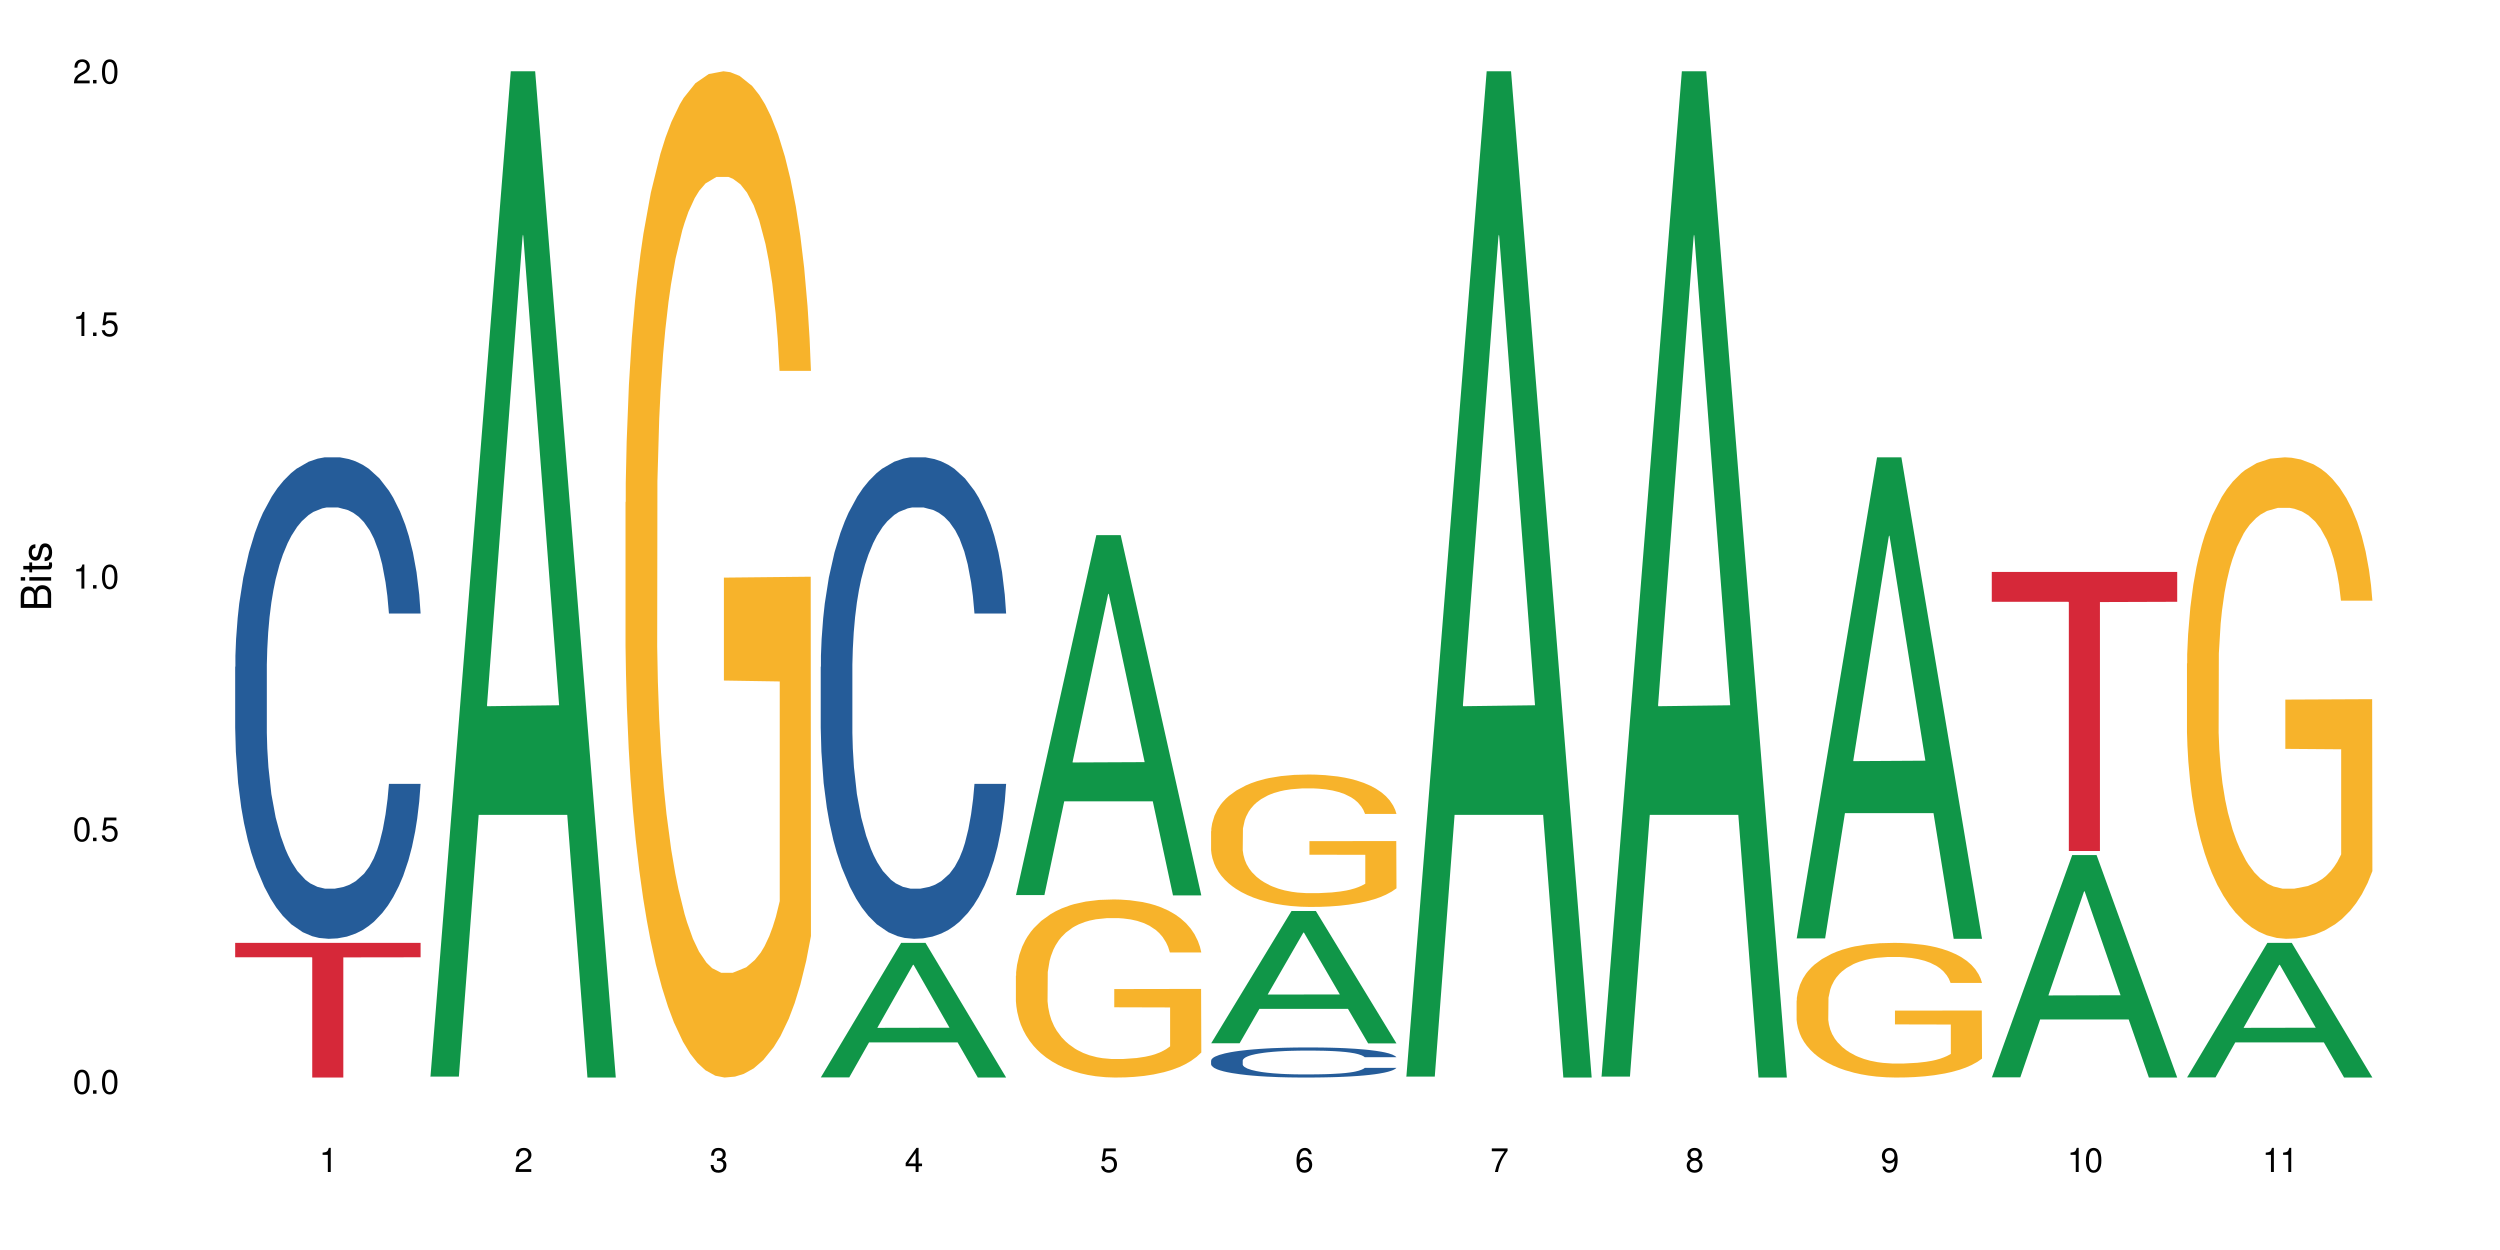 <?xml version="1.0" encoding="UTF-8"?>
<svg xmlns="http://www.w3.org/2000/svg" xmlns:xlink="http://www.w3.org/1999/xlink" width="720" height="360" viewBox="0 0 720 360">
<defs>
<g>
<g id="glyph-0-0">
</g>
<g id="glyph-0-1">
<path d="M 2.641 -6.938 C 2 -6.938 1.422 -6.656 1.078 -6.172 C 0.641 -5.562 0.406 -4.641 0.406 -3.359 C 0.406 -1.016 1.188 0.219 2.641 0.219 C 4.078 0.219 4.859 -1.016 4.859 -3.297 C 4.859 -4.641 4.656 -5.547 4.203 -6.172 C 3.844 -6.656 3.281 -6.938 2.641 -6.938 Z M 2.641 -6.188 C 3.547 -6.188 4 -5.25 4 -3.375 C 4 -1.406 3.562 -0.484 2.625 -0.484 C 1.734 -0.484 1.281 -1.438 1.281 -3.344 C 1.281 -5.25 1.734 -6.188 2.641 -6.188 Z M 2.641 -6.188 "/>
</g>
<g id="glyph-0-2">
<path d="M 1.828 -1 L 0.828 -1 L 0.828 0 L 1.828 0 Z M 1.828 -1 "/>
</g>
<g id="glyph-0-3">
<path d="M 4.562 -6.797 L 1.062 -6.797 L 0.547 -3.094 L 1.328 -3.094 C 1.719 -3.562 2.047 -3.734 2.578 -3.734 C 3.484 -3.734 4.062 -3.109 4.062 -2.094 C 4.062 -1.125 3.484 -0.531 2.578 -0.531 C 1.828 -0.531 1.375 -0.906 1.188 -1.672 L 0.328 -1.672 C 0.453 -1.109 0.547 -0.844 0.75 -0.594 C 1.125 -0.078 1.828 0.219 2.594 0.219 C 3.969 0.219 4.922 -0.781 4.922 -2.219 C 4.922 -3.562 4.031 -4.484 2.719 -4.484 C 2.25 -4.484 1.859 -4.359 1.469 -4.062 L 1.734 -5.969 L 4.562 -5.969 Z M 4.562 -6.797 "/>
</g>
<g id="glyph-0-4">
<path d="M 2.484 -4.938 L 2.484 0 L 3.328 0 L 3.328 -6.938 L 2.766 -6.938 C 2.469 -5.875 2.281 -5.734 0.984 -5.562 L 0.984 -4.938 Z M 2.484 -4.938 "/>
</g>
<g id="glyph-0-5">
<path d="M 4.859 -0.828 L 1.281 -0.828 C 1.359 -1.406 1.672 -1.781 2.5 -2.281 L 3.469 -2.828 C 4.406 -3.344 4.906 -4.062 4.906 -4.906 C 4.906 -5.484 4.672 -6.031 4.266 -6.406 C 3.859 -6.766 3.375 -6.938 2.719 -6.938 C 1.859 -6.938 1.219 -6.625 0.844 -6.031 C 0.609 -5.672 0.5 -5.234 0.484 -4.531 L 1.328 -4.531 C 1.359 -5.016 1.406 -5.281 1.531 -5.516 C 1.75 -5.938 2.188 -6.203 2.703 -6.203 C 3.469 -6.203 4.031 -5.641 4.031 -4.891 C 4.031 -4.344 3.719 -3.859 3.125 -3.516 L 2.234 -3 C 0.812 -2.172 0.406 -1.531 0.328 -0.016 L 4.859 -0.016 Z M 4.859 -0.828 "/>
</g>
<g id="glyph-0-6">
<path d="M 2.125 -3.188 L 2.578 -3.188 C 3.5 -3.188 3.984 -2.766 3.984 -1.922 C 3.984 -1.062 3.469 -0.531 2.594 -0.531 C 1.656 -0.531 1.203 -1 1.156 -2.016 L 0.312 -2.016 C 0.344 -1.453 0.438 -1.094 0.609 -0.781 C 0.953 -0.109 1.625 0.219 2.547 0.219 C 3.953 0.219 4.859 -0.625 4.859 -1.938 C 4.859 -2.828 4.516 -3.297 3.703 -3.594 C 4.344 -3.844 4.656 -4.328 4.656 -5.031 C 4.656 -6.219 3.875 -6.938 2.578 -6.938 C 1.203 -6.938 0.484 -6.172 0.453 -4.703 L 1.297 -4.703 C 1.312 -5.125 1.344 -5.359 1.453 -5.578 C 1.641 -5.969 2.062 -6.203 2.594 -6.203 C 3.344 -6.203 3.797 -5.75 3.797 -5 C 3.797 -4.516 3.609 -4.219 3.25 -4.047 C 3.016 -3.953 2.703 -3.922 2.125 -3.906 Z M 2.125 -3.188 "/>
</g>
<g id="glyph-0-7">
<path d="M 3.141 -1.672 L 3.141 0 L 3.984 0 L 3.984 -1.672 L 4.984 -1.672 L 4.984 -2.438 L 3.984 -2.438 L 3.984 -6.938 L 3.359 -6.938 L 0.266 -2.578 L 0.266 -1.672 Z M 3.141 -2.438 L 1 -2.438 L 3.141 -5.5 Z M 3.141 -2.438 "/>
</g>
<g id="glyph-0-8">
<path d="M 4.781 -5.125 C 4.609 -6.266 3.891 -6.938 2.844 -6.938 C 2.094 -6.938 1.422 -6.578 1.031 -5.953 C 0.594 -5.266 0.406 -4.422 0.406 -3.172 C 0.406 -2 0.578 -1.25 0.984 -0.641 C 1.359 -0.078 1.953 0.219 2.703 0.219 C 3.984 0.219 4.922 -0.75 4.922 -2.094 C 4.922 -3.375 4.062 -4.281 2.844 -4.281 C 2.172 -4.281 1.641 -4.031 1.281 -3.516 C 1.281 -5.234 1.828 -6.188 2.797 -6.188 C 3.391 -6.188 3.797 -5.797 3.938 -5.125 Z M 2.734 -3.531 C 3.547 -3.531 4.062 -2.953 4.062 -2.031 C 4.062 -1.156 3.484 -0.531 2.703 -0.531 C 1.922 -0.531 1.328 -1.188 1.328 -2.078 C 1.328 -2.938 1.906 -3.531 2.734 -3.531 Z M 2.734 -3.531 "/>
</g>
<g id="glyph-0-9">
<path d="M 4.984 -6.797 L 0.438 -6.797 L 0.438 -5.969 L 4.109 -5.969 C 2.5 -3.656 1.828 -2.234 1.328 0 L 2.219 0 C 2.594 -2.172 3.453 -4.047 4.984 -6.094 Z M 4.984 -6.797 "/>
</g>
<g id="glyph-0-10">
<path d="M 3.75 -3.656 C 4.469 -4.094 4.688 -4.438 4.688 -5.078 C 4.688 -6.172 3.844 -6.938 2.641 -6.938 C 1.438 -6.938 0.594 -6.172 0.594 -5.094 C 0.594 -4.438 0.812 -4.094 1.516 -3.656 C 0.734 -3.266 0.359 -2.703 0.359 -1.922 C 0.359 -0.656 1.281 0.219 2.641 0.219 C 3.984 0.219 4.922 -0.656 4.922 -1.922 C 4.922 -2.703 4.531 -3.266 3.75 -3.656 Z M 2.641 -6.188 C 3.359 -6.188 3.812 -5.75 3.812 -5.062 C 3.812 -4.406 3.344 -3.984 2.641 -3.984 C 1.922 -3.984 1.453 -4.406 1.453 -5.078 C 1.453 -5.75 1.922 -6.188 2.641 -6.188 Z M 2.641 -3.266 C 3.484 -3.266 4.062 -2.719 4.062 -1.906 C 4.062 -1.078 3.484 -0.531 2.625 -0.531 C 1.797 -0.531 1.219 -1.094 1.219 -1.906 C 1.219 -2.719 1.781 -3.266 2.641 -3.266 Z M 2.641 -3.266 "/>
</g>
<g id="glyph-0-11">
<path d="M 0.516 -1.578 C 0.672 -0.453 1.406 0.219 2.438 0.219 C 3.188 0.219 3.859 -0.141 4.266 -0.766 C 4.688 -1.453 4.891 -2.297 4.891 -3.547 C 4.891 -4.719 4.703 -5.453 4.312 -6.078 C 3.938 -6.641 3.344 -6.938 2.594 -6.938 C 1.297 -6.938 0.359 -5.969 0.359 -4.625 C 0.359 -3.344 1.234 -2.453 2.453 -2.453 C 3.094 -2.453 3.578 -2.672 4.016 -3.203 C 4 -1.484 3.469 -0.531 2.5 -0.531 C 1.906 -0.531 1.484 -0.906 1.359 -1.578 Z M 2.578 -6.203 C 3.375 -6.203 3.969 -5.531 3.969 -4.641 C 3.969 -3.797 3.391 -3.188 2.547 -3.188 C 1.734 -3.188 1.234 -3.766 1.234 -4.688 C 1.234 -5.562 1.797 -6.203 2.578 -6.203 Z M 2.578 -6.203 "/>
</g>
<g id="glyph-1-0">
</g>
<g id="glyph-1-1">
<path d="M 0 -0.953 L 0 -4.891 C 0 -5.719 -0.234 -6.344 -0.734 -6.797 C -1.188 -7.234 -1.812 -7.469 -2.5 -7.469 C -3.547 -7.469 -4.188 -7 -4.625 -5.875 C -4.984 -6.688 -5.625 -7.094 -6.531 -7.094 C -7.172 -7.094 -7.734 -6.859 -8.141 -6.391 C -8.562 -5.922 -8.75 -5.344 -8.75 -4.5 L -8.75 -0.953 Z M -4.984 -2.062 L -7.766 -2.062 L -7.766 -4.219 C -7.766 -4.844 -7.688 -5.203 -7.453 -5.5 C -7.219 -5.812 -6.859 -5.969 -6.375 -5.969 C -5.891 -5.969 -5.531 -5.812 -5.297 -5.5 C -5.062 -5.203 -4.984 -4.844 -4.984 -4.219 Z M -0.984 -2.062 L -4 -2.062 L -4 -4.781 C -4 -5.766 -3.438 -6.359 -2.484 -6.359 C -1.547 -6.359 -0.984 -5.766 -0.984 -4.781 Z M -0.984 -2.062 "/>
</g>
<g id="glyph-1-2">
<path d="M -6.281 -1.797 L -6.281 -0.797 L 0 -0.797 L 0 -1.797 Z M -8.75 -1.797 L -8.75 -0.797 L -7.484 -0.797 L -7.484 -1.797 Z M -8.75 -1.797 "/>
</g>
<g id="glyph-1-3">
<path d="M -6.281 -3.047 L -6.281 -2.016 L -8.016 -2.016 L -8.016 -1.016 L -6.281 -1.016 L -6.281 -0.172 L -5.469 -0.172 L -5.469 -1.016 L -0.719 -1.016 C -0.078 -1.016 0.281 -1.453 0.281 -2.234 C 0.281 -2.5 0.25 -2.719 0.188 -3.047 L -0.641 -3.047 C -0.609 -2.906 -0.594 -2.766 -0.594 -2.562 C -0.594 -2.141 -0.719 -2.016 -1.156 -2.016 L -5.469 -2.016 L -5.469 -3.047 Z M -6.281 -3.047 "/>
</g>
<g id="glyph-1-4">
<path d="M -4.531 -5.25 C -5.766 -5.25 -6.469 -4.422 -6.469 -2.969 C -6.469 -1.516 -5.719 -0.562 -4.547 -0.562 C -3.562 -0.562 -3.094 -1.062 -2.734 -2.562 L -2.516 -3.484 C -2.344 -4.188 -2.094 -4.469 -1.641 -4.469 C -1.047 -4.469 -0.641 -3.875 -0.641 -3 C -0.641 -2.453 -0.797 -2 -1.062 -1.75 C -1.25 -1.594 -1.422 -1.531 -1.875 -1.469 L -1.875 -0.406 C -0.422 -0.453 0.281 -1.266 0.281 -2.922 C 0.281 -4.5 -0.5 -5.516 -1.719 -5.516 C -2.656 -5.516 -3.172 -4.984 -3.469 -3.734 L -3.703 -2.766 C -3.891 -1.953 -4.156 -1.609 -4.594 -1.609 C -5.188 -1.609 -5.547 -2.125 -5.547 -2.938 C -5.547 -3.75 -5.203 -4.172 -4.531 -4.203 Z M -4.531 -5.25 "/>
</g>
</g>
</defs>
<rect x="-72" y="-36" width="864" height="432" fill="rgb(100%, 100%, 100%)" fill-opacity="1"/>
<path fill-rule="nonzero" fill="rgb(14.51%, 36.078%, 60%)" fill-opacity="1" d="M 67.73 192.043 L 67.797 191.918 L 67.797 188.875 L 67.992 184.059 L 68.449 177.973 L 68.902 173.789 L 70.074 166.312 L 71.703 159.086 L 73.398 153.508 L 74.633 150.215 L 75.742 147.68 L 78.281 142.988 L 79.91 140.578 L 81.668 138.426 L 83.816 136.27 L 85.379 135.004 L 88.895 132.973 L 91.5 132.086 L 93.52 131.707 L 97.883 131.707 L 100.488 132.215 L 102.375 132.848 L 104.461 133.863 L 106.219 135.004 L 109.281 137.789 L 112.016 141.34 L 113.254 143.367 L 115.207 147.297 L 116.703 151.102 L 117.746 154.395 L 118.918 159.086 L 119.961 164.789 L 120.742 171.254 L 121.133 176.707 L 112.016 176.707 L 111.559 171.637 L 111.039 167.707 L 110.062 162.508 L 109.086 158.832 L 107.715 155.156 L 106.48 152.75 L 104.785 150.34 L 103.289 148.82 L 101.727 147.68 L 100.227 146.918 L 97.363 146.156 L 94.039 146.156 L 92.805 146.41 L 90.262 147.426 L 88.895 148.312 L 86.941 150.086 L 85.574 151.734 L 83.945 154.27 L 82.84 156.426 L 81.473 159.719 L 80.496 162.637 L 79.387 166.816 L 78.738 169.988 L 78.152 173.535 L 77.629 177.719 L 77.238 182.156 L 76.977 186.848 L 76.848 191.41 L 76.848 211.059 L 76.977 215.621 L 77.305 220.945 L 78.152 228.676 L 79.387 235.395 L 80.82 240.719 L 82.188 244.52 L 82.969 246.297 L 84.012 248.324 L 85.641 250.859 L 87.984 253.395 L 89.352 254.406 L 91.438 255.422 L 93.586 255.93 L 96.449 255.93 L 98.988 255.422 L 100.684 254.789 L 102.441 253.773 L 104.852 251.617 L 106.348 249.59 L 107.652 247.184 L 108.629 244.773 L 109.281 242.746 L 110.258 238.816 L 111.039 234.508 L 111.625 230.07 L 112.016 225.762 L 121.133 225.762 L 120.742 230.832 L 120.156 235.773 L 119.57 239.449 L 118.656 243.887 L 117.613 247.816 L 116.117 252.254 L 114.879 255.168 L 113.254 258.336 L 111.754 260.746 L 110.125 262.902 L 107.715 265.438 L 106.152 266.703 L 104.461 267.844 L 102.441 268.859 L 99.902 269.746 L 97.168 270.254 L 94.625 270.379 L 91.891 270.125 L 89.871 269.617 L 87.203 268.477 L 83.883 266.195 L 81.473 263.789 L 79.582 261.379 L 77.957 258.844 L 76.133 255.422 L 73.789 249.844 L 72.355 245.535 L 71.379 241.984 L 70.27 237.043 L 69.488 232.605 L 68.578 225.508 L 67.926 216.508 L 67.73 209.535 Z M 67.73 192.043 "/>
<path fill-rule="nonzero" fill="rgb(83.922%, 15.686%, 22.353%)" fill-opacity="1" d="M 67.73 271.543 L 121.133 271.543 L 121.133 275.695 L 98.875 275.73 L 98.875 310.332 L 89.922 310.332 L 89.922 275.77 L 89.793 275.695 L 67.73 275.695 Z M 67.73 271.543 "/>
<path fill-rule="nonzero" fill="rgb(6.275%, 58.824%, 28.235%)" fill-opacity="1" d="M 123.941 310.059 L 124 309.789 L 147.105 20.527 L 154.125 20.527 L 177.344 310.332 L 169.184 310.332 L 163.367 234.684 L 137.863 234.684 L 132.156 310.059 L 123.941 310.059 L 140.316 203.391 L 161.027 203.117 L 150.699 67.875 L 150.586 67.602 L 150.473 68.418 L 140.258 203.117 L 140.316 203.391 Z M 123.941 310.059 "/>
<path fill-rule="nonzero" fill="rgb(96.863%, 70.196%, 16.863%)" fill-opacity="1" d="M 180.152 144.652 L 180.219 144.387 L 180.219 139.094 L 180.48 127.184 L 181.129 110.777 L 181.977 97.277 L 182.891 86.691 L 183.477 81.133 L 184.453 73.195 L 185.297 67.371 L 187.449 55.461 L 190.184 44.348 L 191.68 39.582 L 193.375 35.082 L 195.785 30.055 L 196.891 28.203 L 200.277 23.965 L 204.121 21.32 L 208.352 20.527 L 210.305 20.789 L 212.977 21.848 L 216.621 24.762 L 218.707 27.406 L 220.336 30.055 L 222.027 33.496 L 224.113 38.789 L 226.066 45.141 L 227.629 51.492 L 229.191 59.43 L 230.492 67.902 L 231.602 77.164 L 232.578 88.281 L 233.164 97.543 L 233.555 106.805 L 224.504 106.805 L 223.98 97.543 L 223.395 90.398 L 222.418 81.664 L 221.441 75.312 L 220.465 70.281 L 218.641 63.402 L 217.078 59.168 L 215.125 55.461 L 213.238 53.078 L 211.086 51.492 L 209.785 50.961 L 206.332 50.961 L 203.207 52.816 L 201.383 54.934 L 200.082 57.051 L 198.258 61.02 L 197.152 64.195 L 196.5 66.312 L 194.547 74.516 L 193.242 81.93 L 192.527 86.957 L 191.617 94.898 L 190.965 102.043 L 190.246 112.629 L 189.855 120.57 L 189.336 138.566 L 189.27 186.207 L 189.465 196.262 L 189.855 207.113 L 190.379 216.641 L 191.16 226.699 L 191.941 234.375 L 193.309 244.695 L 194.48 251.578 L 195.395 256.078 L 197.152 263.223 L 197.867 265.605 L 199.562 270.367 L 201.32 274.074 L 203.469 277.25 L 205.098 278.836 L 207.699 280.16 L 211.023 280.16 L 214.93 278.574 L 217.402 276.457 L 219.098 274.34 L 220.203 272.484 L 221.57 269.574 L 222.551 266.926 L 223.461 264.016 L 224.566 259.516 L 224.566 196.262 L 208.484 195.996 L 208.484 166.355 L 233.488 166.09 L 233.555 269.574 L 232.188 276.719 L 230.492 283.602 L 228.867 288.895 L 227.172 293.395 L 224.762 298.422 L 222.809 301.598 L 219.812 305.305 L 217.078 307.688 L 214.215 309.273 L 211.672 310.066 L 208.68 310.332 L 206.008 309.805 L 203.141 308.215 L 200.863 306.098 L 198.777 303.453 L 196.695 300.012 L 194.09 294.453 L 192.398 289.953 L 190.641 284.395 L 188.879 277.777 L 187.316 270.633 L 186.277 265.074 L 185.234 258.723 L 184.125 250.781 L 183.086 241.785 L 182.305 233.578 L 181.586 224.316 L 181.066 215.582 L 180.543 203.672 L 180.285 194.145 L 180.152 185.941 Z M 180.152 144.652 "/>
<path fill-rule="nonzero" fill="rgb(6.275%, 58.824%, 28.235%)" fill-opacity="1" d="M 236.367 310.297 L 236.422 310.258 L 259.527 271.543 L 266.547 271.543 L 289.766 310.332 L 281.609 310.332 L 275.789 300.207 L 250.285 300.207 L 244.582 310.297 L 236.367 310.297 L 252.738 296.02 L 273.449 295.98 L 263.121 277.879 L 263.008 277.844 L 262.895 277.953 L 252.684 295.98 L 252.738 296.02 Z M 236.367 310.297 "/>
<path fill-rule="nonzero" fill="rgb(14.51%, 36.078%, 60%)" fill-opacity="1" d="M 236.367 192.043 L 236.43 191.918 L 236.43 188.875 L 236.625 184.059 L 237.082 177.973 L 237.539 173.789 L 238.711 166.312 L 240.34 159.086 L 242.031 153.508 L 243.27 150.215 L 244.375 147.68 L 246.914 142.988 L 248.543 140.578 L 250.301 138.426 L 252.449 136.27 L 254.016 135.004 L 257.531 132.973 L 260.137 132.086 L 262.152 131.707 L 266.516 131.707 L 269.121 132.215 L 271.012 132.848 L 273.094 133.863 L 274.852 135.004 L 277.914 137.789 L 280.648 141.34 L 281.887 143.367 L 283.84 147.297 L 285.34 151.102 L 286.379 154.395 L 287.551 159.086 L 288.594 164.789 L 289.375 171.254 L 289.766 176.707 L 280.648 176.707 L 280.191 171.637 L 279.672 167.707 L 278.695 162.508 L 277.719 158.832 L 276.352 155.156 L 275.113 152.75 L 273.422 150.34 L 271.922 148.82 L 270.359 147.68 L 268.863 146.918 L 265.996 146.156 L 262.676 146.156 L 261.438 146.41 L 258.898 147.426 L 257.531 148.312 L 255.578 150.086 L 254.211 151.734 L 252.582 154.27 L 251.473 156.426 L 250.105 159.719 L 249.129 162.637 L 248.023 166.816 L 247.371 169.988 L 246.785 173.535 L 246.266 177.719 L 245.875 182.156 L 245.613 186.848 L 245.484 191.41 L 245.484 211.059 L 245.613 215.621 L 245.938 220.945 L 246.785 228.676 L 248.023 235.395 L 249.457 240.719 L 250.824 244.52 L 251.605 246.297 L 252.645 248.324 L 254.273 250.859 L 256.617 253.395 L 257.984 254.406 L 260.07 255.422 L 262.219 255.93 L 265.086 255.93 L 267.625 255.422 L 269.316 254.789 L 271.074 253.773 L 273.484 251.617 L 274.984 249.59 L 276.285 247.184 L 277.262 244.773 L 277.914 242.746 L 278.891 238.816 L 279.672 234.508 L 280.258 230.07 L 280.648 225.762 L 289.766 225.762 L 289.375 230.832 L 288.789 235.773 L 288.203 239.449 L 287.293 243.887 L 286.25 247.816 L 284.75 252.254 L 283.516 255.168 L 281.887 258.336 L 280.387 260.746 L 278.762 262.902 L 276.352 265.438 L 274.789 266.703 L 273.094 267.844 L 271.074 268.859 L 268.535 269.746 L 265.801 270.254 L 263.262 270.379 L 260.527 270.125 L 258.508 269.617 L 255.836 268.477 L 252.516 266.195 L 250.105 263.789 L 248.219 261.379 L 246.59 258.844 L 244.766 255.422 L 242.422 249.844 L 240.988 245.535 L 240.012 241.984 L 238.906 237.043 L 238.125 232.605 L 237.211 225.508 L 236.562 216.508 L 236.367 209.535 Z M 236.367 192.043 "/>
<path fill-rule="nonzero" fill="rgb(6.275%, 58.824%, 28.235%)" fill-opacity="1" d="M 292.578 257.777 L 292.633 257.68 L 315.738 154.125 L 322.758 154.125 L 345.977 257.875 L 337.82 257.875 L 332 230.793 L 306.496 230.793 L 300.793 257.777 L 292.578 257.777 L 308.949 219.59 L 329.66 219.492 L 319.336 171.074 L 319.219 170.977 L 319.105 171.27 L 308.895 219.492 L 308.949 219.59 Z M 292.578 257.777 "/>
<path fill-rule="nonzero" fill="rgb(96.863%, 70.196%, 16.863%)" fill-opacity="1" d="M 292.578 281.008 L 292.641 280.961 L 292.641 280.023 L 292.902 277.918 L 293.555 275.012 L 294.398 272.625 L 295.312 270.75 L 295.898 269.766 L 296.875 268.359 L 297.723 267.332 L 299.871 265.223 L 302.605 263.254 L 304.105 262.41 L 305.797 261.617 L 308.207 260.727 L 309.312 260.398 L 312.699 259.648 L 316.543 259.18 L 320.773 259.039 L 322.73 259.086 L 325.398 259.273 L 329.047 259.789 L 331.129 260.258 L 332.758 260.727 L 334.449 261.336 L 336.535 262.27 L 338.488 263.395 L 340.051 264.52 L 341.613 265.926 L 342.918 267.426 L 344.023 269.062 L 345 271.031 L 345.586 272.672 L 345.977 274.309 L 336.926 274.309 L 336.406 272.672 L 335.82 271.406 L 334.84 269.859 L 333.863 268.734 L 332.887 267.844 L 331.066 266.629 L 329.5 265.879 L 327.547 265.223 L 325.66 264.801 L 323.512 264.52 L 322.207 264.426 L 318.758 264.426 L 315.629 264.754 L 313.809 265.129 L 312.504 265.504 L 310.68 266.207 L 309.574 266.77 L 308.922 267.145 L 306.969 268.594 L 305.668 269.906 L 304.949 270.797 L 304.039 272.203 L 303.387 273.465 L 302.672 275.34 L 302.281 276.746 L 301.758 279.93 L 301.695 288.363 L 301.891 290.145 L 302.281 292.062 L 302.801 293.75 L 303.582 295.531 L 304.363 296.887 L 305.73 298.715 L 306.902 299.934 L 307.816 300.73 L 309.574 301.996 L 310.289 302.414 L 311.984 303.258 L 313.742 303.914 L 315.891 304.477 L 317.52 304.758 L 320.125 304.992 L 323.445 304.992 L 327.352 304.711 L 329.828 304.336 L 331.52 303.961 L 332.629 303.633 L 333.996 303.117 L 334.973 302.648 L 335.883 302.137 L 336.992 301.34 L 336.992 290.145 L 320.906 290.098 L 320.906 284.852 L 345.914 284.805 L 345.977 303.117 L 344.609 304.383 L 342.918 305.602 L 341.289 306.539 L 339.598 307.336 L 337.188 308.223 L 335.234 308.785 L 332.238 309.441 L 329.5 309.863 L 326.637 310.145 L 324.098 310.285 L 321.102 310.332 L 318.43 310.238 L 315.566 309.957 L 313.285 309.582 L 311.203 309.113 L 309.117 308.504 L 306.512 307.523 L 304.82 306.727 L 303.062 305.742 L 301.305 304.57 L 299.742 303.305 L 298.699 302.32 L 297.656 301.199 L 296.551 299.793 L 295.508 298.199 L 294.727 296.746 L 294.008 295.109 L 293.488 293.562 L 292.969 291.453 L 292.707 289.77 L 292.578 288.316 Z M 292.578 281.008 "/>
<path fill-rule="nonzero" fill="rgb(6.275%, 58.824%, 28.235%)" fill-opacity="1" d="M 348.789 300.469 L 348.844 300.434 L 371.953 262.367 L 378.969 262.367 L 402.188 300.508 L 394.031 300.508 L 388.211 290.551 L 362.711 290.551 L 357.004 300.469 L 348.789 300.469 L 365.164 286.434 L 385.871 286.398 L 375.547 268.598 L 375.434 268.562 L 375.316 268.668 L 365.105 286.398 L 365.164 286.434 Z M 348.789 300.469 "/>
<path fill-rule="nonzero" fill="rgb(14.51%, 36.078%, 60%)" fill-opacity="1" d="M 348.789 305.438 L 348.852 305.43 L 348.852 305.242 L 349.051 304.941 L 349.504 304.559 L 349.961 304.301 L 351.133 303.832 L 352.762 303.379 L 354.453 303.031 L 355.691 302.828 L 356.797 302.668 L 359.34 302.375 L 360.965 302.227 L 362.727 302.09 L 364.875 301.957 L 366.438 301.875 L 369.953 301.75 L 372.559 301.695 L 374.578 301.672 L 378.941 301.672 L 381.547 301.703 L 383.434 301.742 L 385.52 301.805 L 387.277 301.875 L 390.336 302.051 L 393.07 302.273 L 394.309 302.398 L 396.262 302.645 L 397.762 302.883 L 398.805 303.086 L 399.977 303.379 L 401.016 303.738 L 401.797 304.141 L 402.188 304.48 L 393.07 304.48 L 392.617 304.164 L 392.094 303.918 L 391.117 303.594 L 390.141 303.363 L 388.773 303.137 L 387.535 302.984 L 385.844 302.836 L 384.344 302.738 L 382.781 302.668 L 381.285 302.621 L 378.418 302.574 L 375.098 302.574 L 373.859 302.59 L 371.32 302.652 L 369.953 302.707 L 368 302.82 L 366.633 302.922 L 365.004 303.078 L 363.898 303.215 L 362.531 303.422 L 361.551 303.602 L 360.445 303.863 L 359.793 304.062 L 359.207 304.285 L 358.688 304.543 L 358.297 304.82 L 358.035 305.113 L 357.906 305.398 L 357.906 306.625 L 358.035 306.91 L 358.363 307.246 L 359.207 307.727 L 360.445 308.148 L 361.879 308.48 L 363.246 308.719 L 364.027 308.828 L 365.07 308.953 L 366.695 309.113 L 369.043 309.27 L 370.41 309.336 L 372.492 309.398 L 374.641 309.43 L 377.508 309.43 L 380.047 309.398 L 381.742 309.359 L 383.5 309.297 L 385.91 309.16 L 387.406 309.035 L 388.707 308.883 L 389.688 308.734 L 390.336 308.605 L 391.312 308.359 L 392.094 308.09 L 392.68 307.816 L 393.07 307.547 L 402.188 307.547 L 401.797 307.863 L 401.211 308.172 L 400.625 308.402 L 399.715 308.676 L 398.672 308.922 L 397.176 309.199 L 395.938 309.383 L 394.309 309.582 L 392.812 309.73 L 391.184 309.867 L 388.773 310.023 L 387.211 310.102 L 385.52 310.176 L 383.5 310.238 L 380.961 310.293 L 378.223 310.324 L 375.684 310.332 L 372.949 310.316 L 370.93 310.285 L 368.262 310.215 L 364.938 310.07 L 362.531 309.922 L 360.641 309.77 L 359.012 309.613 L 357.188 309.398 L 354.844 309.051 L 353.41 308.781 L 352.434 308.559 L 351.328 308.25 L 350.547 307.973 L 349.637 307.531 L 348.984 306.969 L 348.789 306.531 Z M 348.789 305.438 "/>
<path fill-rule="nonzero" fill="rgb(96.863%, 70.196%, 16.863%)" fill-opacity="1" d="M 348.789 239.398 L 348.852 239.363 L 348.852 238.668 L 349.113 237.102 L 349.766 234.941 L 350.613 233.164 L 351.523 231.77 L 352.109 231.039 L 353.086 229.996 L 353.934 229.227 L 356.082 227.66 L 358.816 226.199 L 360.316 225.57 L 362.008 224.977 L 364.418 224.316 L 365.523 224.074 L 368.91 223.516 L 372.754 223.168 L 376.988 223.062 L 378.941 223.098 L 381.609 223.238 L 385.258 223.621 L 387.34 223.969 L 388.969 224.316 L 390.664 224.77 L 392.746 225.465 L 394.699 226.301 L 396.262 227.137 L 397.824 228.184 L 399.129 229.297 L 400.234 230.516 L 401.211 231.98 L 401.797 233.199 L 402.188 234.418 L 393.137 234.418 L 392.617 233.199 L 392.031 232.258 L 391.055 231.109 L 390.078 230.273 L 389.098 229.609 L 387.277 228.707 L 385.715 228.148 L 383.758 227.66 L 381.871 227.348 L 379.723 227.137 L 378.418 227.066 L 374.969 227.066 L 371.844 227.312 L 370.02 227.59 L 368.715 227.871 L 366.891 228.391 L 365.785 228.809 L 365.133 229.09 L 363.18 230.168 L 361.879 231.145 L 361.16 231.805 L 360.25 232.852 L 359.598 233.789 L 358.883 235.184 L 358.492 236.23 L 357.969 238.598 L 357.906 244.867 L 358.102 246.191 L 358.492 247.617 L 359.012 248.871 L 359.793 250.195 L 360.574 251.207 L 361.941 252.566 L 363.117 253.469 L 364.027 254.062 L 365.785 255.004 L 366.5 255.316 L 368.195 255.941 L 369.953 256.43 L 372.102 256.848 L 373.73 257.059 L 376.336 257.23 L 379.656 257.23 L 383.562 257.023 L 386.039 256.746 L 387.73 256.465 L 388.84 256.223 L 390.207 255.84 L 391.184 255.492 L 392.094 255.105 L 393.203 254.516 L 393.203 246.191 L 377.117 246.156 L 377.117 242.254 L 402.125 242.219 L 402.188 255.84 L 400.82 256.777 L 399.129 257.684 L 397.5 258.383 L 395.809 258.973 L 393.398 259.637 L 391.445 260.055 L 388.449 260.539 L 385.715 260.855 L 382.848 261.062 L 380.309 261.168 L 377.312 261.203 L 374.641 261.133 L 371.777 260.926 L 369.496 260.645 L 367.414 260.297 L 365.328 259.844 L 362.727 259.113 L 361.031 258.52 L 359.273 257.789 L 357.516 256.918 L 355.953 255.977 L 354.91 255.246 L 353.867 254.41 L 352.762 253.367 L 351.719 252.18 L 350.938 251.102 L 350.223 249.883 L 349.699 248.734 L 349.18 247.164 L 348.918 245.91 L 348.789 244.832 Z M 348.789 239.398 "/>
<path fill-rule="nonzero" fill="rgb(6.275%, 58.824%, 28.235%)" fill-opacity="1" d="M 405 310.059 L 405.059 309.789 L 428.164 20.527 L 435.18 20.527 L 458.402 310.332 L 450.242 310.332 L 444.422 234.684 L 418.922 234.684 L 413.215 310.059 L 405 310.059 L 421.375 203.391 L 442.082 203.117 L 431.758 67.875 L 431.645 67.602 L 431.527 68.418 L 421.316 203.117 L 421.375 203.391 Z M 405 310.059 "/>
<path fill-rule="nonzero" fill="rgb(6.275%, 58.824%, 28.235%)" fill-opacity="1" d="M 461.211 310.059 L 461.27 309.789 L 484.375 20.527 L 491.391 20.527 L 514.613 310.332 L 506.453 310.332 L 500.633 234.684 L 475.133 234.684 L 469.426 310.059 L 461.211 310.059 L 477.586 203.391 L 498.297 203.117 L 487.969 67.875 L 487.855 67.602 L 487.742 68.418 L 477.527 203.117 L 477.586 203.391 Z M 461.211 310.059 "/>
<path fill-rule="nonzero" fill="rgb(6.275%, 58.824%, 28.235%)" fill-opacity="1" d="M 517.422 270.25 L 517.48 270.117 L 540.586 131.707 L 547.602 131.707 L 570.824 270.379 L 562.664 270.379 L 556.848 234.18 L 531.344 234.18 L 525.637 270.25 L 517.422 270.25 L 533.797 219.207 L 554.508 219.078 L 544.18 154.363 L 544.066 154.234 L 543.953 154.625 L 533.738 219.078 L 533.797 219.207 Z M 517.422 270.25 "/>
<path fill-rule="nonzero" fill="rgb(96.863%, 70.196%, 16.863%)" fill-opacity="1" d="M 517.422 288.156 L 517.488 288.121 L 517.488 287.414 L 517.75 285.82 L 518.398 283.621 L 519.246 281.816 L 520.156 280.398 L 520.742 279.656 L 521.723 278.594 L 522.566 277.812 L 524.715 276.219 L 527.453 274.73 L 528.949 274.094 L 530.645 273.492 L 533.051 272.816 L 534.16 272.57 L 537.547 272.004 L 541.387 271.648 L 545.621 271.543 L 547.574 271.578 L 550.246 271.719 L 553.891 272.109 L 555.977 272.465 L 557.605 272.816 L 559.297 273.277 L 561.379 273.988 L 563.336 274.836 L 564.898 275.688 L 566.461 276.75 L 567.762 277.883 L 568.871 279.125 L 569.848 280.613 L 570.434 281.852 L 570.824 283.09 L 561.773 283.09 L 561.25 281.852 L 560.664 280.895 L 559.688 279.727 L 558.711 278.875 L 557.734 278.203 L 555.91 277.281 L 554.348 276.715 L 552.395 276.219 L 550.504 275.898 L 548.355 275.688 L 547.055 275.617 L 543.602 275.617 L 540.477 275.863 L 538.652 276.148 L 537.352 276.43 L 535.527 276.965 L 534.418 277.387 L 533.77 277.672 L 531.816 278.77 L 530.512 279.762 L 529.797 280.434 L 528.883 281.496 L 528.234 282.453 L 527.516 283.871 L 527.125 284.934 L 526.605 287.344 L 526.539 293.719 L 526.734 295.066 L 527.125 296.516 L 527.648 297.793 L 528.43 299.137 L 529.211 300.164 L 530.578 301.547 L 531.75 302.469 L 532.66 303.07 L 534.418 304.027 L 535.137 304.348 L 536.828 304.984 L 538.586 305.48 L 540.738 305.906 L 542.363 306.117 L 544.969 306.293 L 548.293 306.293 L 552.199 306.082 L 554.672 305.797 L 556.367 305.516 L 557.473 305.266 L 558.84 304.879 L 559.816 304.523 L 560.73 304.133 L 561.836 303.531 L 561.836 295.066 L 545.75 295.027 L 545.75 291.062 L 570.758 291.027 L 570.824 304.879 L 569.457 305.832 L 567.762 306.754 L 566.137 307.465 L 564.441 308.066 L 562.031 308.738 L 560.078 309.164 L 557.082 309.66 L 554.348 309.977 L 551.48 310.191 L 548.941 310.297 L 545.945 310.332 L 543.277 310.262 L 540.41 310.051 L 538.133 309.766 L 536.047 309.41 L 533.965 308.949 L 531.359 308.207 L 529.664 307.605 L 527.906 306.859 L 526.148 305.977 L 524.586 305.02 L 523.543 304.273 L 522.504 303.426 L 521.395 302.363 L 520.352 301.156 L 519.57 300.059 L 518.855 298.82 L 518.336 297.652 L 517.812 296.055 L 517.555 294.781 L 517.422 293.684 Z M 517.422 288.156 "/>
<path fill-rule="nonzero" fill="rgb(6.275%, 58.824%, 28.235%)" fill-opacity="1" d="M 573.633 310.273 L 573.691 310.211 L 596.797 246.258 L 603.816 246.258 L 627.035 310.332 L 618.875 310.332 L 613.059 293.605 L 587.555 293.605 L 581.852 310.273 L 573.633 310.273 L 590.008 286.688 L 610.719 286.629 L 600.391 256.727 L 600.277 256.668 L 600.164 256.848 L 589.953 286.629 L 590.008 286.688 Z M 573.633 310.273 "/>
<path fill-rule="nonzero" fill="rgb(83.922%, 15.686%, 22.353%)" fill-opacity="1" d="M 573.633 164.715 L 627.035 164.715 L 627.035 173.316 L 604.781 173.395 L 604.781 245.094 L 595.824 245.094 L 595.824 173.469 L 595.695 173.316 L 573.633 173.316 Z M 573.633 164.715 "/>
<path fill-rule="nonzero" fill="rgb(6.275%, 58.824%, 28.235%)" fill-opacity="1" d="M 629.848 310.297 L 629.902 310.258 L 653.008 271.543 L 660.027 271.543 L 683.246 310.332 L 675.09 310.332 L 669.27 300.207 L 643.766 300.207 L 638.062 310.297 L 629.848 310.297 L 646.219 296.02 L 666.93 295.98 L 656.602 277.879 L 656.488 277.844 L 656.375 277.953 L 646.164 295.98 L 646.219 296.02 Z M 629.848 310.297 "/>
<path fill-rule="nonzero" fill="rgb(96.863%, 70.196%, 16.863%)" fill-opacity="1" d="M 629.848 191.102 L 629.91 190.977 L 629.91 188.441 L 630.172 182.742 L 630.824 174.891 L 631.668 168.434 L 632.582 163.367 L 633.168 160.707 L 634.145 156.906 L 634.992 154.121 L 637.141 148.422 L 639.875 143.105 L 641.371 140.824 L 643.066 138.672 L 645.477 136.266 L 646.582 135.379 L 649.969 133.352 L 653.812 132.086 L 658.043 131.707 L 659.996 131.832 L 662.668 132.34 L 666.316 133.734 L 668.398 135 L 670.027 136.266 L 671.719 137.91 L 673.805 140.445 L 675.758 143.484 L 677.32 146.523 L 678.883 150.324 L 680.188 154.375 L 681.293 158.809 L 682.27 164.125 L 682.855 168.559 L 683.246 172.992 L 674.195 172.992 L 673.672 168.559 L 673.086 165.141 L 672.109 160.961 L 671.133 157.922 L 670.156 155.516 L 668.332 152.223 L 666.77 150.195 L 664.816 148.422 L 662.93 147.285 L 660.777 146.523 L 659.477 146.27 L 656.023 146.27 L 652.898 147.156 L 651.074 148.168 L 649.773 149.184 L 647.949 151.082 L 646.844 152.602 L 646.191 153.617 L 644.238 157.543 L 642.934 161.086 L 642.219 163.492 L 641.309 167.293 L 640.656 170.711 L 639.941 175.777 L 639.551 179.578 L 639.027 188.188 L 638.965 210.984 L 639.16 215.797 L 639.551 220.988 L 640.07 225.547 L 640.852 230.359 L 641.633 234.031 L 643 238.973 L 644.172 242.266 L 645.086 244.418 L 646.844 247.836 L 647.559 248.977 L 649.254 251.258 L 651.012 253.027 L 653.16 254.551 L 654.789 255.309 L 657.395 255.941 L 660.715 255.941 L 664.621 255.184 L 667.098 254.168 L 668.789 253.156 L 669.895 252.27 L 671.266 250.875 L 672.242 249.609 L 673.152 248.219 L 674.258 246.062 L 674.258 215.797 L 658.176 215.672 L 658.176 201.484 L 683.18 201.359 L 683.246 250.875 L 681.879 254.297 L 680.188 257.59 L 678.559 260.121 L 676.863 262.273 L 674.453 264.68 L 672.5 266.199 L 669.504 267.973 L 666.77 269.113 L 663.906 269.871 L 661.367 270.254 L 658.371 270.379 L 655.699 270.125 L 652.836 269.367 L 650.555 268.352 L 648.473 267.086 L 646.387 265.441 L 643.781 262.781 L 642.09 260.629 L 640.332 257.969 L 638.57 254.801 L 637.008 251.383 L 635.969 248.723 L 634.926 245.684 L 633.816 241.883 L 632.777 237.578 L 631.996 233.652 L 631.277 229.219 L 630.758 225.043 L 630.238 219.344 L 629.977 214.785 L 629.848 210.859 Z M 629.848 191.102 "/>
<g fill="rgb(0%, 0%, 0%)" fill-opacity="1">
<use xlink:href="#glyph-0-1" x="20.965" y="314.993"/>
<use xlink:href="#glyph-0-2" x="25.965" y="314.993"/>
<use xlink:href="#glyph-0-1" x="28.965" y="314.993"/>
</g>
<g fill="rgb(0%, 0%, 0%)" fill-opacity="1">
<use xlink:href="#glyph-0-1" x="20.965" y="242.251"/>
<use xlink:href="#glyph-0-2" x="25.965" y="242.251"/>
<use xlink:href="#glyph-0-3" x="28.965" y="242.251"/>
</g>
<g fill="rgb(0%, 0%, 0%)" fill-opacity="1">
<use xlink:href="#glyph-0-4" x="20.965" y="169.509"/>
<use xlink:href="#glyph-0-2" x="25.965" y="169.509"/>
<use xlink:href="#glyph-0-1" x="28.965" y="169.509"/>
</g>
<g fill="rgb(0%, 0%, 0%)" fill-opacity="1">
<use xlink:href="#glyph-0-4" x="20.965" y="96.767"/>
<use xlink:href="#glyph-0-2" x="25.965" y="96.767"/>
<use xlink:href="#glyph-0-3" x="28.965" y="96.767"/>
</g>
<g fill="rgb(0%, 0%, 0%)" fill-opacity="1">
<use xlink:href="#glyph-0-5" x="20.965" y="24.024"/>
<use xlink:href="#glyph-0-2" x="25.965" y="24.024"/>
<use xlink:href="#glyph-0-1" x="28.965" y="24.024"/>
</g>
<g fill="rgb(0%, 0%, 0%)" fill-opacity="1">
<use xlink:href="#glyph-0-4" x="91.93" y="337.532"/>
</g>
<g fill="rgb(0%, 0%, 0%)" fill-opacity="1">
<use xlink:href="#glyph-0-5" x="148.145" y="337.532"/>
</g>
<g fill="rgb(0%, 0%, 0%)" fill-opacity="1">
<use xlink:href="#glyph-0-6" x="204.355" y="337.532"/>
</g>
<g fill="rgb(0%, 0%, 0%)" fill-opacity="1">
<use xlink:href="#glyph-0-7" x="260.566" y="337.532"/>
</g>
<g fill="rgb(0%, 0%, 0%)" fill-opacity="1">
<use xlink:href="#glyph-0-3" x="316.777" y="337.532"/>
</g>
<g fill="rgb(0%, 0%, 0%)" fill-opacity="1">
<use xlink:href="#glyph-0-8" x="372.988" y="337.532"/>
</g>
<g fill="rgb(0%, 0%, 0%)" fill-opacity="1">
<use xlink:href="#glyph-0-9" x="429.199" y="337.532"/>
</g>
<g fill="rgb(0%, 0%, 0%)" fill-opacity="1">
<use xlink:href="#glyph-0-10" x="485.41" y="337.532"/>
</g>
<g fill="rgb(0%, 0%, 0%)" fill-opacity="1">
<use xlink:href="#glyph-0-11" x="541.625" y="337.532"/>
</g>
<g fill="rgb(0%, 0%, 0%)" fill-opacity="1">
<use xlink:href="#glyph-0-4" x="595.336" y="337.532"/>
<use xlink:href="#glyph-0-1" x="600.336" y="337.532"/>
</g>
<g fill="rgb(0%, 0%, 0%)" fill-opacity="1">
<use xlink:href="#glyph-0-4" x="651.547" y="337.532"/>
<use xlink:href="#glyph-0-4" x="656.547" y="337.532"/>
</g>
<g fill="rgb(0%, 0%, 0%)" fill-opacity="1">
<use xlink:href="#glyph-1-1" x="14.725" y="176.012"/>
<use xlink:href="#glyph-1-2" x="14.725" y="168.012"/>
<use xlink:href="#glyph-1-3" x="14.725" y="165.012"/>
<use xlink:href="#glyph-1-4" x="14.725" y="162.012"/>
</g>
</svg>
